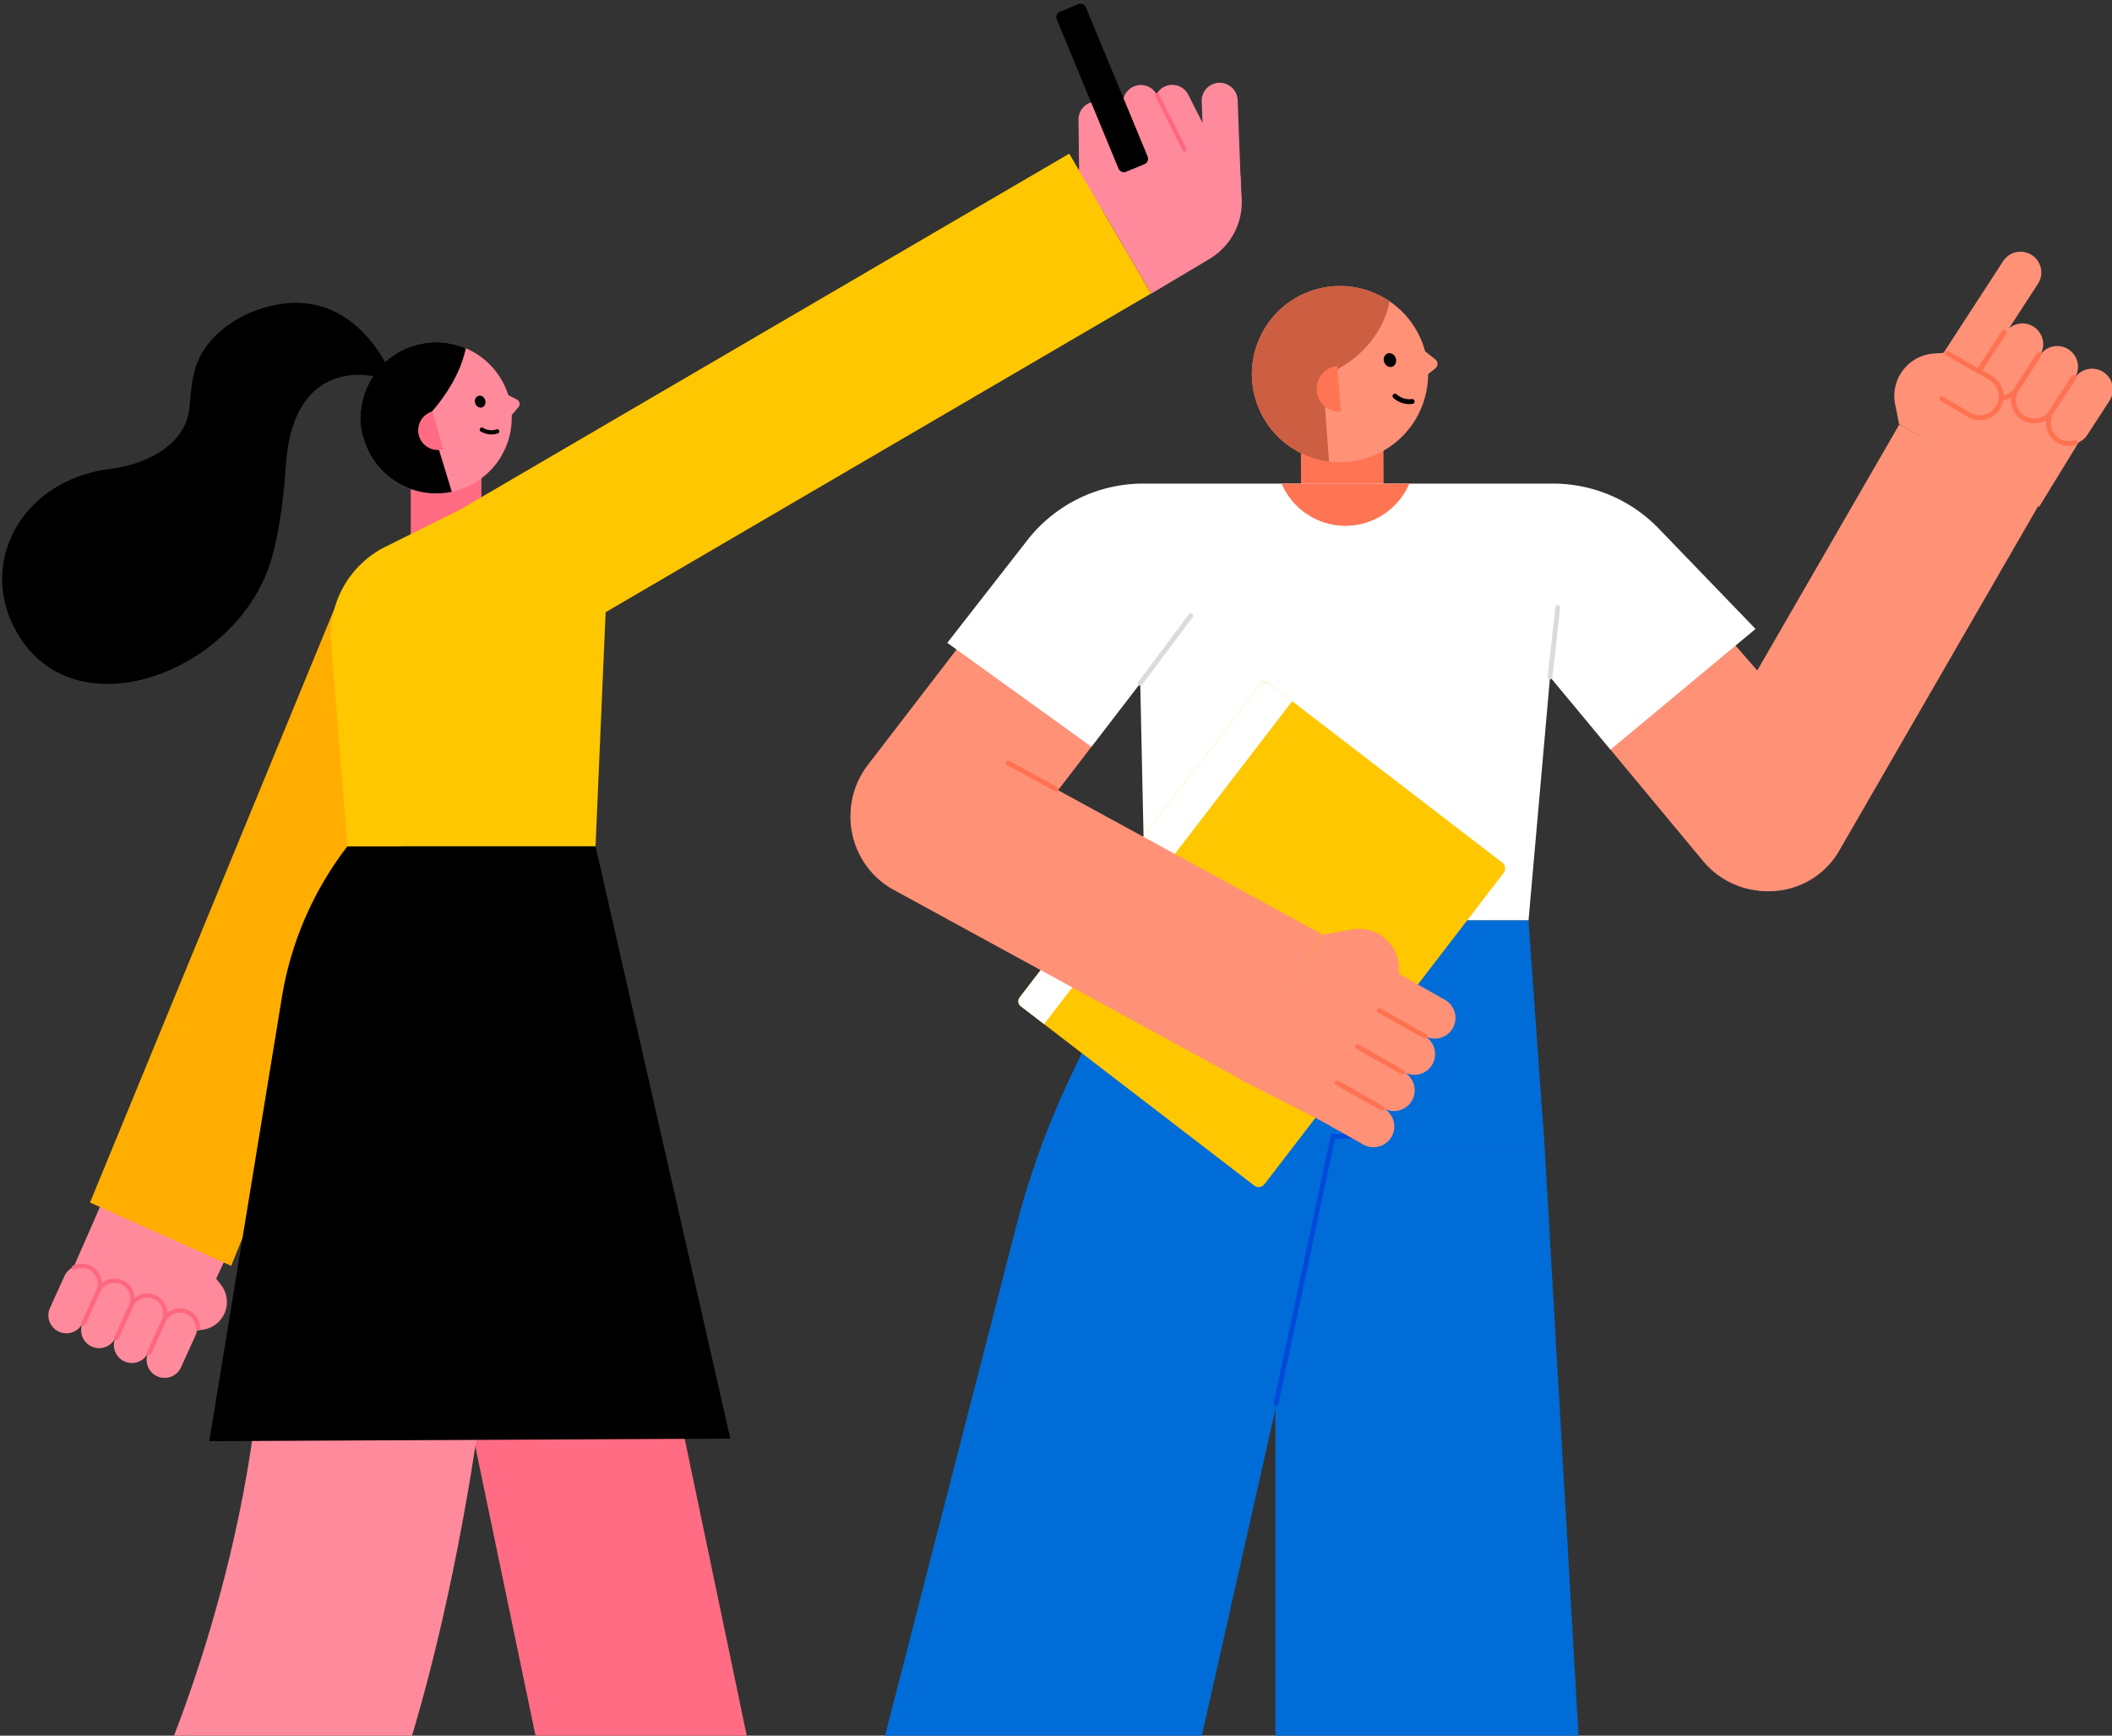 <svg xmlns="http://www.w3.org/2000/svg" width="348" height="286" fill="none"><rect width="100%" height="100%" fill="#333333" stroke="none"/><g clip-path="url(#a)"><path fill="#FF9177" d="M145.5 145.267c-5.999-4.607-7.125-13.206-2.515-19.205l26.314-34.25c7.482-9.738 21.444-11.568 31.183-4.086l4.085 3.141-39.862 51.884c-4.607 6-13.205 7.126-19.205 2.516ZM299.919 143.679c-5.817 4.833-14.453 4.036-19.289-1.782L238.818 91.57l11.002-7.11c5.817-4.832 13.991-3.726 18.827 2.092l33.055 37.839c4.832 5.817 4.035 14.453-1.783 19.288Z"/><path fill="#FF7554" d="m227.905 65.847-13.569.037.052 19.046 13.569-.037-.052-19.046Z"/><path fill="#FF7554" d="m227.905 65.847-13.569.037.052 19.046 13.569-.037-.052-19.046Z"/><path fill="#FF9177" d="M234.815 57.891c.335 1.25.497 2.513.495 3.76-.001 5.998-3.75 11.605-9.73 13.693a14.49 14.49 0 0 1-5.313.808l-.009-.005a12.743 12.743 0 0 1-1.264-.102 12.586 12.586 0 0 1-.851-.131l-.012-.004a14.574 14.574 0 0 1-8.006-4.424 14.498 14.498 0 0 1-3.034-5.057 14.472 14.472 0 0 1-.795-4.07 14.342 14.342 0 0 1 .617-4.958c1.309-4.265 4.559-7.874 9.095-9.458a14.49 14.49 0 0 1 10.484.355c.864.368 1.693.816 2.47 1.345a14.481 14.481 0 0 1 5.851 8.242l.002.006Z"/><path fill="#000" d="M229.978 58.996c.211.603-.044 1.245-.57 1.428-.526.182-1.124-.159-1.335-.762-.211-.602.044-1.245.57-1.427.526-.183 1.124.158 1.335.761Z"/><path fill="#FF9177" d="m234.77 57.858 1.734 1.365a.944.944 0 0 1 .002 1.48l-1.93 1.53.193-4.379.001.004Z"/><path fill="#CC5E42" d="M228.963 49.646c-.805 4.363-3.783 8.466-8.221 11.002a19.437 19.437 0 0 1-2.716 1.277c-.03.008-.061.023-.09.031-.272.103-.547.196-.819.284-3.732 1.205-7.534 1.175-10.821.122a14.373 14.373 0 0 1 .618-4.958c1.309-4.265 4.559-7.874 9.095-9.458a14.49 14.49 0 0 1 10.484.356c.864.367 1.693.815 2.47 1.344Z"/><path fill="#CC5E42" d="m217.809 60.267.063.824.064.865.155 2.09.2 2.655.701 9.348a12.519 12.519 0 0 1-.852-.13l-.011-.005a14.572 14.572 0 0 1-8.007-4.424 14.494 14.494 0 0 1-3.033-5.057 14.474 14.474 0 0 1-.796-4.07 14.373 14.373 0 0 1 .617-4.958l10.896 2.863h.003Z"/><path fill="#FF7554" d="M220.963 67.831a3.773 3.773 0 0 1-.613-7.52l.61 7.521h.003Z"/><path fill="#000" d="M232.785 66.542c-.017.004-.036.01-.054.011a3.94 3.94 0 0 1-2.948-.822l-.198-.157a.403.403 0 0 1 .502-.629l.199.158a3.127 3.127 0 0 0 2.344.655.403.403 0 0 1 .452.346.404.404 0 0 1-.293.44l-.004-.002Z"/><path fill="#fff" d="m289.265 103.635-23.902 19.888-9.957-11.989-3.548 40.135h-63.133l-.844-39.089-8.043 10.472-23.748-17.127 13.192-16.918a24.206 24.206 0 0 1 19.087-9.321h67.514a24.218 24.218 0 0 1 17.423 7.401l15.959 16.548Z"/><path fill="#DBDBDB" d="M187.885 112.981a.4.4 0 0 1-.319-.639l8.316-11.114a.4.4 0 0 1 .558-.081.4.4 0 0 1 .081.558l-8.316 11.114a.394.394 0 0 1-.32.158v.004ZM255.406 111.932h-.044a.401.401 0 0 1-.353-.441l1.275-11.453a.4.4 0 0 1 .793.087l-1.274 11.453a.4.4 0 0 1-.394.354h-.003Z"/><path fill="#FF7554" d="M232.224 79.683c-1.742 4.092-5.801 6.964-10.529 6.964s-8.79-2.872-10.529-6.964h21.058Z"/><path fill="#006CD8" d="M264.179 356.677h-54.023V189.043h44.365l9.658 167.634Z"/><path fill="#006CD8" d="M251.845 151.666H188.78l-12.002 24.938a139.838 139.838 0 0 0-9.426 25.803l-39.727 154.27h54.466l37.801-167.637h34.63l-2.677-37.374Z"/><path fill="#FF9177" d="M284.908 145.062c-6.349-3.666-8.524-11.784-4.859-18.132l32.928-57.03 22.988 13.273-32.928 57.033c-3.666 6.349-11.783 8.524-18.132 4.859l.003-.003Z"/><path fill="#FF9177" d="m312.903 69.84 7.613-11.978 23.943 11.843-8.461 13.805-23.095-13.67Z"/><path fill="#FF9177" d="M327.245 57.687 312.903 69.84l-.639-3.249a6.995 6.995 0 0 1 6.402-8.336l8.579-.568Z"/><path fill="#FF9177" d="M334.799 42.033a3.422 3.422 0 0 1 1.002 4.735L323.002 66.45l-5.74-3.732 12.798-19.683a3.42 3.42 0 0 1 4.735-1.002h.004Z"/><path fill="#FF9177" d="M335.107 53.847a3.42 3.42 0 0 1 1.002 4.734l-3.635 5.59a3.421 3.421 0 1 1-5.737-3.733l3.636-5.59a3.42 3.42 0 0 1 4.734-1.001Z"/><path fill="#FF9177" d="M340.845 57.576a3.42 3.42 0 0 1 1.002 4.735l-3.635 5.589a3.422 3.422 0 1 1-5.737-3.733l3.635-5.589a3.422 3.422 0 0 1 4.735-1.002ZM346.585 61.309a3.42 3.42 0 0 1 1.002 4.734l-3.635 5.59a3.422 3.422 0 1 1-5.737-3.733l3.636-5.59a3.42 3.42 0 0 1 4.734-1.002Z"/><path fill="#FF7251" d="M324.272 62.24a.4.4 0 0 1-.394-.333.395.395 0 0 1 .326-.457 3.032 3.032 0 0 0 2.035-1.335l3.635-5.59a.401.401 0 0 1 .552-.117.401.401 0 0 1 .117.552l-3.635 5.588a3.822 3.822 0 0 1-2.569 1.685c-.024.004-.044.007-.067.007Z"/><path fill="#FF7251" d="M329.44 66.02a3.805 3.805 0 0 1-2.078-.616 3.825 3.825 0 0 1-1.12-5.286l3.635-5.589a.401.401 0 0 1 .552-.118.401.401 0 0 1 .118.552l-3.636 5.589a3.031 3.031 0 0 0 .888 4.187 3.032 3.032 0 0 0 4.187-.888l3.635-5.59a.4.4 0 0 1 .551-.117.4.4 0 0 1 .118.552l-3.635 5.589a3.822 3.822 0 0 1-3.208 1.738l-.007-.003Z"/><path fill="#FF7251" d="M335.178 69.756a3.825 3.825 0 0 1-3.195-5.905l3.635-5.59a.401.401 0 0 1 .552-.117.4.4 0 0 1 .117.552l-3.635 5.589a3.031 3.031 0 0 0 .888 4.186 3.03 3.03 0 0 0 4.186-.888l3.636-5.588a.4.4 0 0 1 .551-.118.4.4 0 0 1 .118.551l-3.635 5.59a3.8 3.8 0 0 1-2.411 1.654 3.818 3.818 0 0 1-.801.084h-.006Z"/><path fill="#FF7251" d="M340.921 73.489a3.825 3.825 0 0 1-3.198-5.905l3.635-5.59a.4.4 0 0 1 .551-.117.4.4 0 0 1 .118.551l-3.635 5.59a3.031 3.031 0 0 0 .888 4.186 3.002 3.002 0 0 0 2.579.343.398.398 0 0 1 .245.757 3.84 3.84 0 0 1-1.18.184h-.003Z"/><path fill="#FF9177" d="M319.348 65.377c1.957 1.137 5.115 2.967 5.115 2.967a3.508 3.508 0 1 0 3.497-6.083s-5.353-3.054-7.092-4.043"/><path fill="#FF7251" d="M326.216 69.218a3.89 3.89 0 0 1-1.954-.528l-4.493-2.606a.397.397 0 0 1-.144-.545.396.396 0 0 1 .544-.145L324.662 68a3.109 3.109 0 0 0 4.281-1.177 3.122 3.122 0 0 0-1.177-4.213l-7.092-4.042a.394.394 0 0 1-.148-.542.394.394 0 0 1 .541-.148l7.092 4.042a3.918 3.918 0 0 1 1.48 5.29 3.89 3.89 0 0 1-2.377 1.87 3.988 3.988 0 0 1-1.046.141v-.003Z"/><path fill="#004AD8" d="M210.258 231.67c-.027 0-.054 0-.084-.011a.397.397 0 0 1-.306-.47l9.392-44.032a.4.4 0 0 1 .39-.317h6.578a.398.398 0 0 1 0 .794h-6.255l-9.325 43.716a.398.398 0 0 1-.39.316v.004Z"/><path fill="#FFC700" d="m206.659 195.355-38.481-29.562a1.01 1.01 0 0 1-.185-1.416l39.651-51.611a1.008 1.008 0 0 1 1.416-.185l38.48 29.562a1.2 1.2 0 0 1 .222 1.684l-39.415 51.306a1.2 1.2 0 0 1-1.685.222h-.003Z"/><path fill="#fff" d="m172.034 168.752-3.8-2.919a1.077 1.077 0 0 1-.199-1.51l39.57-51.504a1.078 1.078 0 0 1 1.51-.198l3.8 2.919-40.881 53.212Z"/><path fill="#FF9177" d="M141.825 128.059c3.625-6.638 11.945-9.082 18.586-5.457l57.426 31.354L204.709 178l-57.426-31.355c-6.638-3.625-9.083-11.944-5.458-18.586ZM230.475 165.964l-12.6-11.934 4.953-.868a6.539 6.539 0 0 1 7.67 6.46l-.02 6.346-.003-.004Z"/><path fill="#FF9177" d="M239.385 169.408a3.423 3.423 0 0 1-4.664 1.301l-8.79-4.953 3.362-5.966 8.791 4.954a3.424 3.424 0 0 1 1.301 4.664Z"/><path fill="#FF9177" d="M236.023 175.37a3.424 3.424 0 0 1-4.664 1.302l-5.807-3.272a3.425 3.425 0 0 1 3.363-5.966l5.807 3.272a3.423 3.423 0 0 1 1.301 4.664Z"/><path fill="#FF9177" d="M232.661 181.336a3.425 3.425 0 0 1-4.665 1.301l-5.807-3.272a3.422 3.422 0 0 1-1.301-4.664 3.422 3.422 0 0 1 4.664-1.301l5.807 3.272a3.424 3.424 0 0 1 1.302 4.664Z"/><path fill="#FF9177" d="M229.298 187.298a3.425 3.425 0 0 1-4.665 1.301l-8.79-4.953 3.363-5.966 8.79 4.954a3.424 3.424 0 0 1 1.302 4.664Z"/><path fill="#FF9177" d="m218.97 185.314-14.473-7.361 13.377-23.926 15.479 8.497-14.383 22.79Z"/><path fill="#FF7251" d="M234.721 171.106a.41.41 0 0 1-.195-.05l-7.442-4.194a.397.397 0 1 1 .391-.692l7.441 4.193a.397.397 0 0 1-.195.743ZM231.084 177.052a.394.394 0 0 1-.195-.051l-7.442-4.193a.398.398 0 0 1 .39-.693l7.442 4.193a.398.398 0 0 1-.195.744ZM227.753 183.031a.4.4 0 0 1-.195-.051l-7.441-4.193a.398.398 0 0 1 .39-.693l7.442 4.193a.399.399 0 0 1-.196.744ZM173.987 130.413a.425.425 0 0 1-.192-.047l-7.859-4.291a.4.4 0 0 1-.158-.541.397.397 0 0 1 .541-.158l7.859 4.291a.4.4 0 0 1-.191.75v-.004Z"/><path fill="#FF8A9C" d="M54.008 143.091c5.968 2.693 8.624 9.715 5.93 15.683l-28.25 60.317-20.994-7.033 27.628-63.034c2.693-5.968 9.715-8.624 15.683-5.931l.003-.002Z"/><path fill="#FF8A9C" d="m26.734 220.027 4.254-15.22 5.412 6.883a4.613 4.613 0 0 1-2.997 7.422l-6.67.917v-.002Z"/><path fill="#FF8A9C" d="M25.9 226.782a2.964 2.964 0 0 1-1.474-3.923l2.386-5.253a2.964 2.964 0 1 1 5.398 2.45l-2.386 5.252a2.964 2.964 0 0 1-3.924 1.474Z"/><path fill="#FF8A9C" d="M20.505 224.332a2.964 2.964 0 0 1-1.474-3.923l2.386-5.253a2.965 2.965 0 0 1 5.398 2.45l-2.386 5.253a2.964 2.964 0 0 1-3.924 1.473Z"/><path fill="#FF8A9C" d="M15.108 221.883a2.965 2.965 0 0 1-1.474-3.924l2.386-5.253a2.965 2.965 0 0 1 3.923-1.474 2.965 2.965 0 0 1 1.474 3.924l-2.386 5.253a2.966 2.966 0 0 1-3.923 1.474Z"/><path fill="#FF8A9C" d="M9.713 219.433a2.965 2.965 0 0 1-1.474-3.924l2.386-5.253a2.964 2.964 0 0 1 5.398 2.45l-2.386 5.253a2.965 2.965 0 0 1-3.924 1.474Z"/><path fill="#FF677E" d="M24.576 223.273a.346.346 0 0 1-.313-.49l2.387-5.252a3.28 3.28 0 0 1 1.85-1.729 3.306 3.306 0 0 1 4.47 3.139.344.344 0 0 1-.343.341h-.003a.345.345 0 0 1-.342-.347 2.621 2.621 0 0 0-3.541-2.485 2.598 2.598 0 0 0-1.463 1.37l-2.386 5.253a.345.345 0 0 1-.313.203l-.003-.003Z"/><path fill="#FF677E" d="M24.577 223.273a.346.346 0 0 1-.313-.49l2.386-5.253a2.623 2.623 0 0 0-1.3-3.466 2.621 2.621 0 0 0-3.466 1.3l-2.386 5.253a.346.346 0 0 1-.629-.286l2.386-5.253a3.31 3.31 0 0 1 4.379-1.645 3.31 3.31 0 0 1 1.644 4.378l-2.386 5.253a.343.343 0 0 1-.312.203l-.003.006Z"/><path fill="#FF677E" d="M19.182 220.823a.345.345 0 0 1-.313-.489l2.386-5.253a2.62 2.62 0 0 0-1.3-3.466 2.622 2.622 0 0 0-3.466 1.3l-2.386 5.253a.345.345 0 0 1-.629-.287l2.386-5.253a3.311 3.311 0 0 1 4.379-1.645 3.312 3.312 0 0 1 1.644 4.379l-2.386 5.252a.343.343 0 0 1-.313.203l-.002.006Z"/><path fill="#FF677E" d="M13.784 218.37a.345.345 0 0 1-.313-.489l2.387-5.253a2.6 2.6 0 0 0 .066-2.004 2.61 2.61 0 0 0-1.37-1.465 2.613 2.613 0 0 0-2.252.041.349.349 0 0 1-.464-.154.348.348 0 0 1 .154-.463 3.296 3.296 0 0 1 2.843-.052 3.276 3.276 0 0 1 1.73 1.85c.309.828.28 1.726-.085 2.531l-2.386 5.253a.344.344 0 0 1-.313.202l.003.003Z"/><path fill="#FFAE00" d="M38.094 208.583 14.832 198.15l40.03-97.256c2.621-6.364 9.904-9.402 16.269-6.781 6.341 2.609 9.382 9.851 6.805 16.207l-39.842 98.263Z"/><path fill="#FF6C83" d="M92.823 308.033 74.56 220.31l33.604-5.493 18.055 86.359-33.396 6.857ZM79.323 72.328H67.679v16.346h11.644V72.328Z"/><path fill="#FF8A9C" d="M78.161 79.588a12.512 12.512 0 0 1-4.335 1.56h-.008a12.463 12.463 0 0 1-1.819.151h-.008a12.459 12.459 0 0 1-12.556-13.245c.008-.162.023-.316.037-.475a12.45 12.45 0 0 1 6.087-9.474 12.465 12.465 0 0 1 11.192-.719 12.407 12.407 0 0 1 5.855 5.152c3.48 5.933 1.495 13.563-4.439 17.047l-.006.003Z"/><path fill="#000" d="M79.945 65.917c.168.524-.066 1.066-.521 1.21-.455.145-.959-.162-1.127-.686-.167-.524.067-1.065.522-1.21.454-.145.958.162 1.126.686Z"/><path fill="#FF8A9C" d="m83.493 64.979 1.685.863a.809.809 0 0 1 .249 1.245l-1.37 1.61-.561-3.718h-.003Z"/><path fill="#000" d="M76.745 57.386c-1.372 6.782-7.219 12.182-7.242 12.194-3.11 1.914-6.573 2.638-9.732 2.273a12.365 12.365 0 0 1-.304-4.28 12.444 12.444 0 0 1 6.086-9.474 12.464 12.464 0 0 1 11.192-.718v.005Z"/><path fill="#000" d="M74.443 81.033a9.215 9.215 0 0 1-.617.115h-.008a12.386 12.386 0 0 1-1.819.151h-.008a12.458 12.458 0 0 1-12.556-13.245c.008-.162.023-.316.037-.475l10.92.217 4.057 13.24-.006-.003Z"/><path fill="#FF6C83" d="M73.025 74.028a3.238 3.238 0 1 1-1.758-6.235l1.758 6.235Z"/><path fill="#000" d="M80.976 71.581a3.382 3.382 0 0 1-1.552-.376l-.194-.102a.347.347 0 0 1-.147-.466.347.347 0 0 1 .466-.148l.194.102c.64.333 1.395.39 2.079.162.18-.06.376.037.437.217a.347.347 0 0 1-.217.437 3.359 3.359 0 0 1-1.069.174h.003ZM65.12 63.19s-6.006-17.65-22.318-12.261c-3.33 1.1-6.521 3.145-8.687 6.008-2.479 3.281-2.502 6.409-2.904 10.277-.643 6.186-7.09 9.162-12.507 9.982-.203.029-.405.058-.608.084C3.858 79.136-3.17 91.984 2.112 102.936c9.046 18.75 37.444 7.963 42.688-11.105 1.393-5.062 1.949-10.164 2.328-15.38.397-5.48 2.082-11.597 7.677-13.887 3.194-1.309 7.245-.941 10.311.623l.003.002Z"/><path fill="#FF8A9C" d="M24.319 296.392s16.827-35.047 18.923-76.082l37.173 2.598s-5.856 55.754-22.399 88.956L24.32 296.389v.003Z"/><path fill="#000" d="M57.26 139.439h40.868l22.215 97.611-85.86.426 11.962-73.137a55.4 55.4 0 0 1 10.813-24.9h.002Z"/><path fill="#FFC700" d="M57.26 139.439h40.868l2.933-68-37.49 18.62a16.328 16.328 0 0 0-9.015 15.94l2.705 33.44Z"/><path fill="#FF8A9C" d="m204.492 31.406-5.921.223-.565-14.916a2.963 2.963 0 1 1 5.922-.223l.564 14.916ZM194.731 30.291a2.962 2.962 0 0 1-3.982-1.306l-5.403-10.67a2.962 2.962 0 1 1 5.287-2.676l5.404 10.67a2.962 2.962 0 0 1-1.306 3.982ZM180.849 34.554a2.965 2.965 0 0 1-3-2.928l-.145-11.962a2.965 2.965 0 0 1 5.928-.072l.145 11.962a2.966 2.966 0 0 1-2.928 3Z"/><path fill="#FF8A9C" d="M199.897 30.265a2.962 2.962 0 0 1-3.982-1.306l-5.403-10.67a2.962 2.962 0 1 1 5.288-2.676l5.403 10.67a2.962 2.962 0 0 1-1.306 3.982Z"/><path fill="#FF677E" d="M195.191 24.986a.347.347 0 0 1-.307-.188l-4.56-9.006a.345.345 0 0 1 .614-.312l4.56 9.005a.345.345 0 0 1-.307.501Z"/><path fill="#FF8A9C" d="m189.678 48.398 9.611-5.73a10.906 10.906 0 0 0 5.308-9.939l-.2-3.813-15.116-4.037-6.003 1.691-5.565 1.352 11.965 20.473v.003Z"/><path fill="#000" d="m177.676.685-3.042 1.259a.95.95 0 0 0-.514 1.24l10.186 24.605a.95.95 0 0 0 1.241.514l3.042-1.26a.95.95 0 0 0 .514-1.24L178.917 1.198a.95.95 0 0 0-1.241-.514Z"/><path fill="#FFC700" d="m189.653 48.37-13.47-23.05L73.535 85.301l13.47 23.051L189.653 48.37Z"/></g><defs><clipPath id="a"><path fill="#fff" d="M0 0h348v286H0z"/></clipPath></defs></svg>